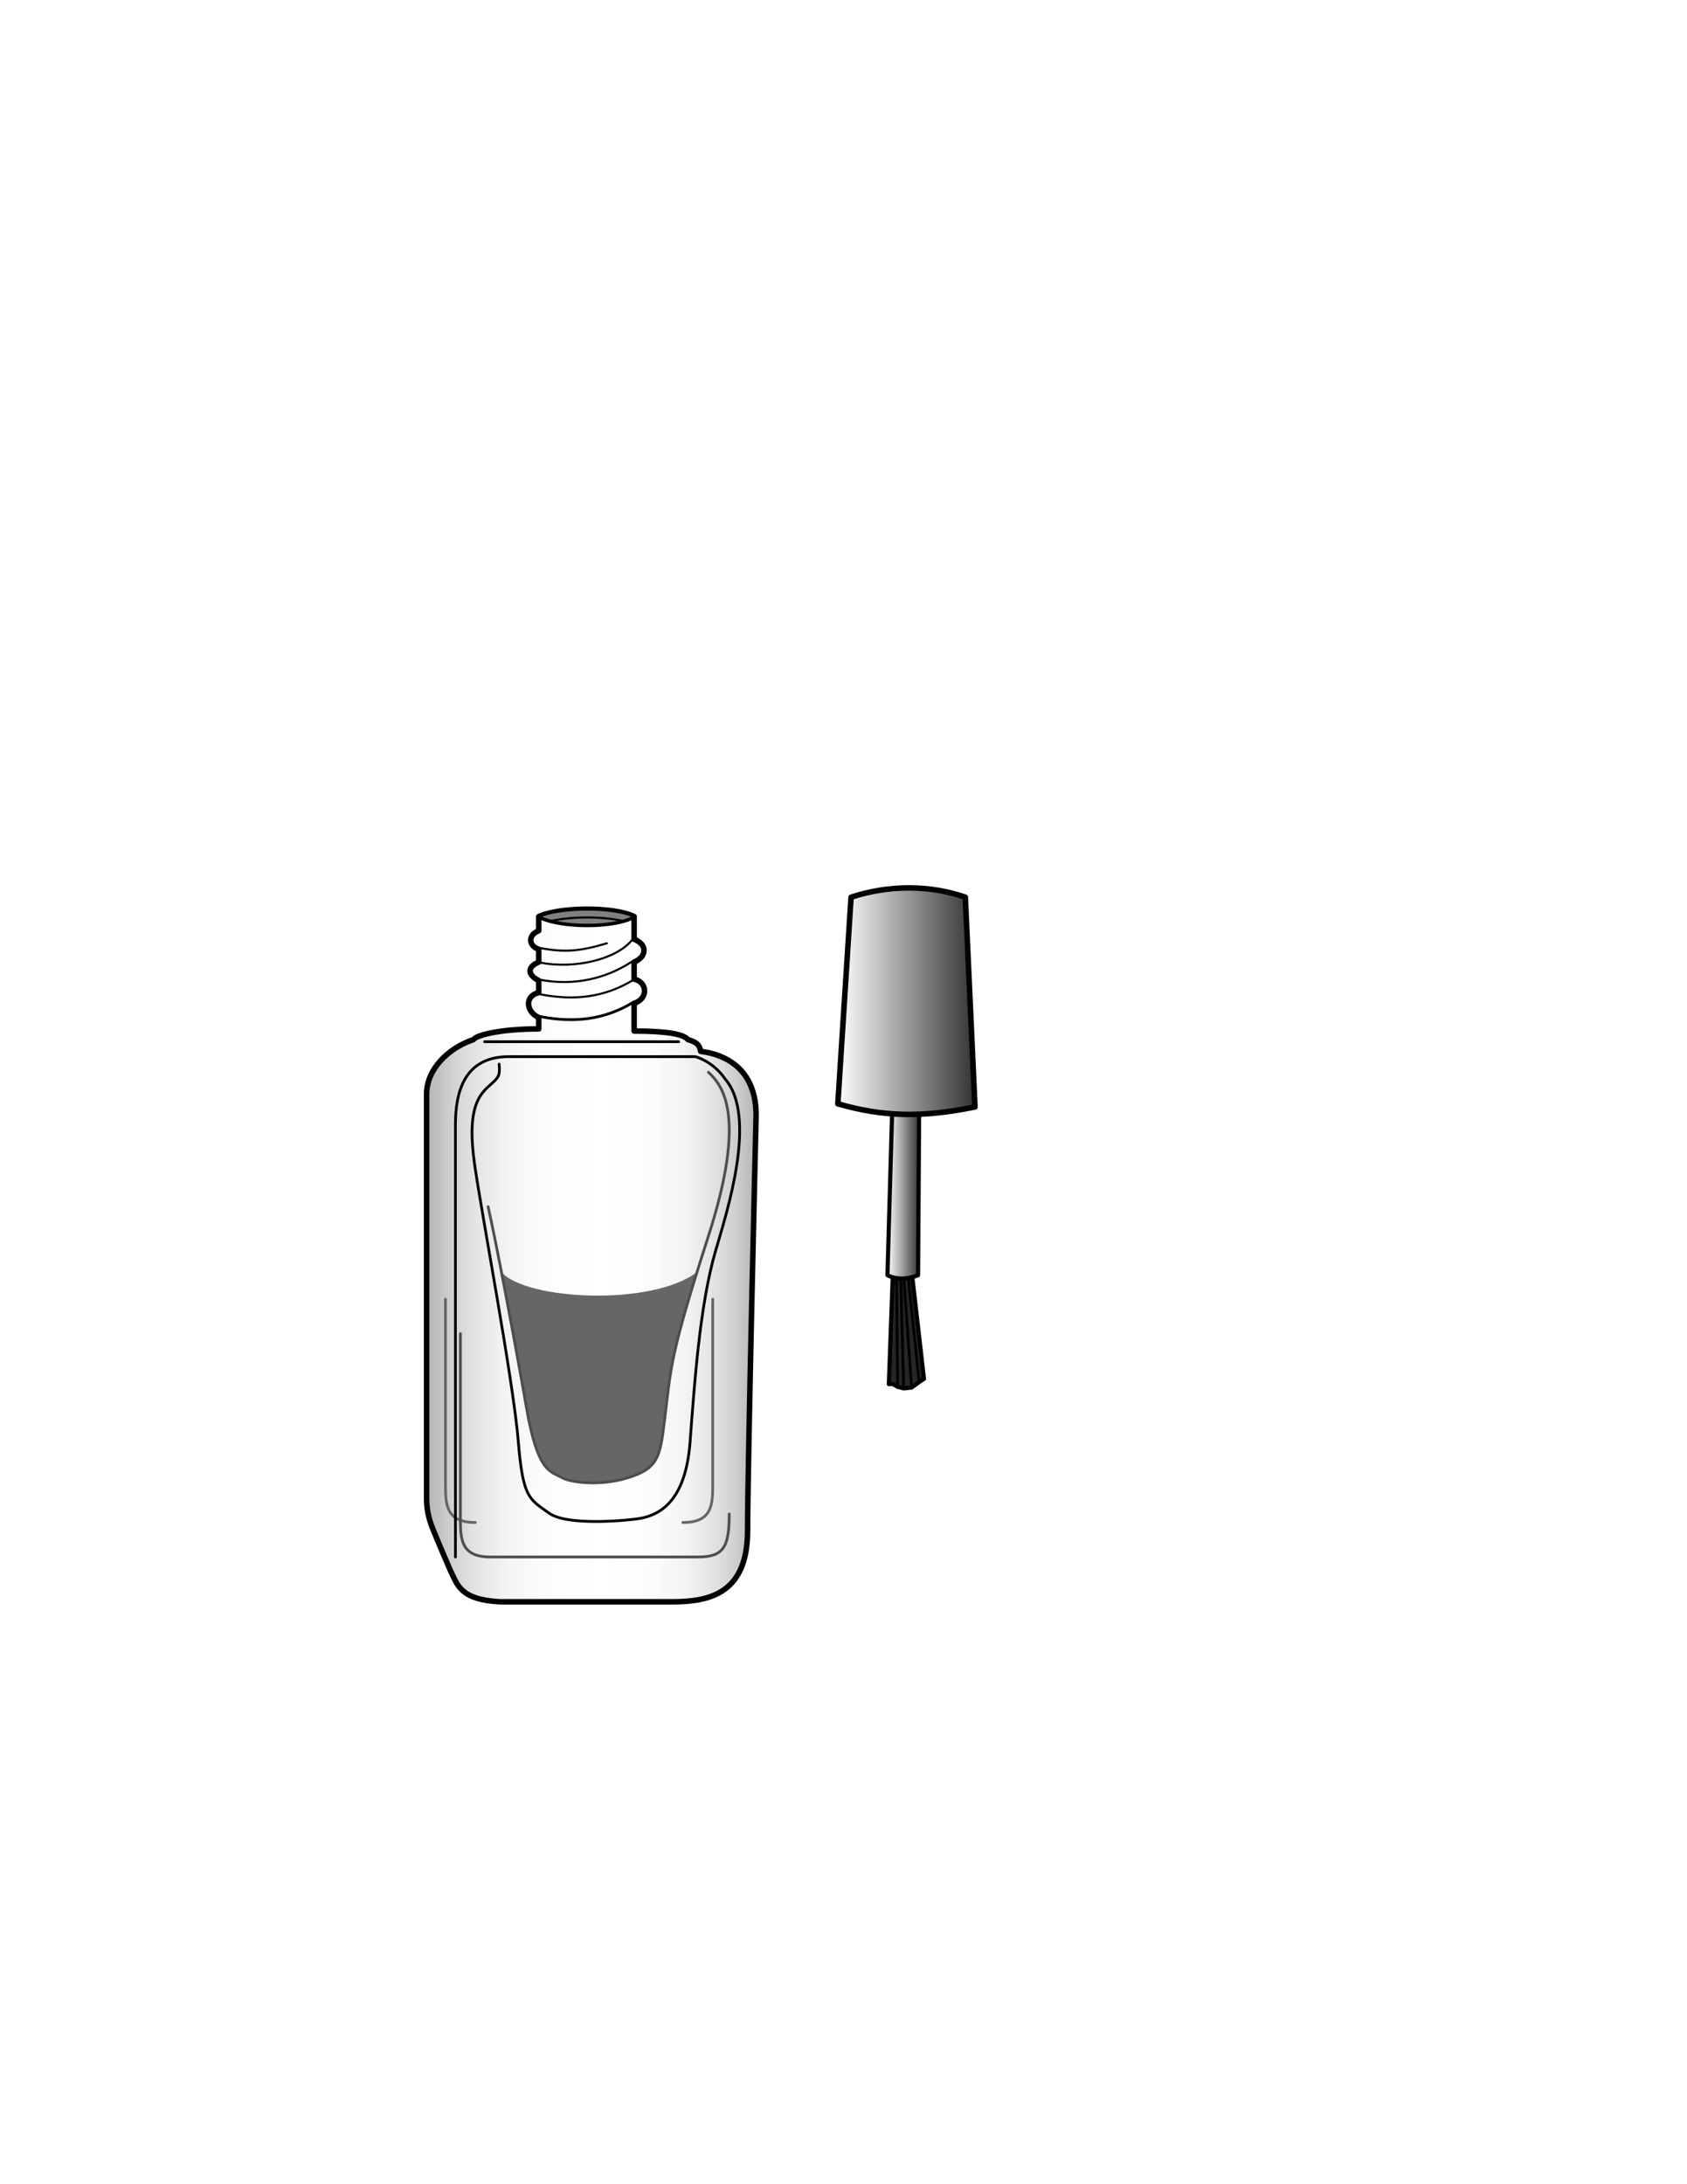 <?xml version="1.0"?><svg width="612" height="792" xmlns="http://www.w3.org/2000/svg">
 <switch>
  <g id="svg_1">
   <g id="bottle">
    <path id="svg_2" d="m230.044,373.86c12.097,0 17.95,1.161 19.497,3.095c3.017,0.911 4.204,1.768 4.643,4.255c11.605,1.547 20.116,8.51 20.116,23.211c0,0 -3.095,127.659 -3.095,150.482c0,22.824 -13.54,25.919 -27.466,25.919l-62.282,0c-14.7,-0.773 -15.474,-6.189 -18.182,-11.605c0,0 -3.714,-8.596 -5.416,-12.766c-1.249,-3.061 -3.095,-6.964 -3.095,-13.153c0,0 0,-137.717 0,-146.614s7.737,-16.634 17.021,-19.729c0.903,-1.547 9.469,-3.869 23.659,-3.869l0,-4.127c-4.642,-2.063 -5.223,-7.865 0,-9.025l0,-4.385c-4.126,-2.063 -4.255,-4.9 0,-6.705l0,-4.643c-3.675,-1.096 -4.062,-5.158 0,-6.706l0,-5.158c7.828,-3.503 27.245,-3.588 34.6,0l0,8.253c4.9,1.805 4.642,6.383 0,8.253l0,6.189c4.9,1.031 5.158,7.221 0,8.768l0,10.06z" stroke-linejoin="round" stroke-linecap="round" stroke-width="2" stroke="#000000" fill="url(#SVGID_1_)"/>
    <g id="svg_3">
     <polygon id="svg_4" points="      323.945,460.675 322.446,501.897 323.945,501.897 325.629,502.873 327.84,503.437 330.695,503.147 333.445,501.147       335.195,499.981 330.695,460.675     " stroke-linejoin="round" stroke-linecap="round" stroke-width="1.5" stroke="#000000" fill="#262626"/>
     <line id="svg_5" y2="502.873" x2="325.629" y1="460.675" x1="325.195" stroke-linejoin="round" stroke-linecap="round" stroke="#000000" fill="none"/>
     <line id="svg_6" y2="503.147" x2="330.695" y1="460.675" x1="327.695" stroke-linejoin="round" stroke-linecap="round" stroke="#000000" fill="none"/>
     <line id="svg_7" y2="501.147" x2="333.445" y1="460.675" x1="329.195" stroke-linejoin="round" stroke-linecap="round" stroke="#000000" fill="none"/>
     <line id="svg_8" y2="503.437" x2="327.84" y1="460.675" x1="326.695" stroke-linejoin="round" stroke-linecap="round" stroke="#000000" fill="none"/>
    </g>
    <path id="svg_9" d="m333.445,401.397l-0.397,61c-2.75,1.154 -7.103,2 -11.102,0l1.749,-61l9.75,0z" stroke-linejoin="round" stroke-linecap="round" stroke-width="1.5" stroke="#000000" fill="url(#SVGID_2_)"/>
    <path id="svg_10" d="m181.918,461.287c3.035,15.661 6.58,34.876 9.081,49.258c4.126,23.726 8.77,22.854 12.895,25.274c2.595,1.521 13.153,3.352 23.984,0s11.575,-7.565 13.153,-20.374c2.21,-17.957 1.917,-22.334 11.82,-54.158c-16.705,12.572 -62.104,10.058 -70.933,0z" fill="#666666"/>
    <path id="svg_11" d="m161.6,471.088l0,66.619c0,7.655 0,14.36 10.832,14.36" stroke-linejoin="round" stroke-linecap="round" stroke="#666666" fill="none"/>
    <path id="svg_12" d="m167.023,483.596l0,66.619c0,7.655 0,14.359 10.832,14.359l75.287,0c9.309,0 11.408,-3.481 11.408,-15.602" stroke-linejoin="round" stroke-linecap="round" stroke="#4D4D4D" fill="none"/>
    <path id="svg_13" d="m181.07,385.852c0.387,4.385 -0.064,4.707 -3.869,8.124c-4.07,3.655 -7.737,9.284 -5.029,28.24c2.708,18.955 14.03,78.204 15.86,100.579c1.677,20.503 3.997,20.762 11.219,25.919c6.641,4.742 29.09,2.614 33.269,1.806c7.995,-1.547 16.248,-7.479 17.795,-27.338c1.563,-20.055 3.353,-49.322 9.284,-69.632c4.151,-14.214 15.261,-48.598 3.482,-62.282c-4.514,-6.576 -10.85,-8.124 -10.85,-8.124s-51.819,0 -67.68,0c-15.861,0 -19.342,12.379 -19.342,24.758l0,156.672" stroke-linejoin="round" stroke-linecap="round" stroke="#000000" fill="none"/>
    <path id="svg_14" d="m257.02,388.818c4.901,4.642 14.184,15.216 0,59.315c-14.183,44.101 -13.504,47.134 -15.989,67.312c-1.578,12.809 -2.321,17.022 -13.153,20.374s-21.39,1.521 -23.984,0c-4.125,-2.421 -8.769,-1.549 -12.895,-25.274c-4.126,-23.727 -11.09,-60.605 -13.927,-72.984" stroke-linejoin="round" stroke-linecap="round" stroke="#4D4D4D" fill="none"/>
    <path id="svg_15" d="m258.567,471.088l0,66.619c0,7.655 0,14.36 -10.832,14.36" stroke-linejoin="round" stroke-linecap="round" stroke="#666666" fill="none"/>
    <line id="svg_16" y2="377.728" x2="175.798" y1="377.728" x1="246.204" stroke-linejoin="round" stroke-linecap="round" stroke="#000000" fill="none"/>
    <path id="svg_17" d="m196.168,368.648c12.236,2.311 22.999,1.125 33.399,-5.109" stroke-linejoin="round" stroke-linecap="round" stroke="#000000" fill="none"/>
    <path id="svg_18" d="m196.168,360.579c12.236,2.311 22.832,1.134 33.291,-5.07" stroke-linejoin="round" stroke-linecap="round" stroke-width="0.75" stroke="#000000" fill="none"/>
    <path id="svg_19" d="m196.168,355.298c12.236,2.311 23.793,-0.537 33.038,-6.579" stroke-linejoin="round" stroke-linecap="round" stroke-width="0.75" stroke="#000000" fill="none"/>
    <path id="svg_20" d="m196.168,349.091c12.236,2.31 27.166,-1.091 33.038,-8.145" stroke-linejoin="round" stroke-linecap="round" stroke-width="0.75" stroke="#000000" fill="none"/>
    <path id="svg_21" d="m219.964,340.525" stroke-linejoin="round" stroke-linecap="round" stroke="#000000" fill="none"/>
    <path id="svg_22" d="m196.168,343.794c9.094,1.718 14.833,0.982 23.977,-1.751" stroke-linejoin="round" stroke-linecap="round" stroke-width="0.75" stroke="#000000" fill="none"/>
    <path id="svg_23" d="m195.445,332.338c7.495,4.162 27.87,4.162 34.6,0" stroke-linejoin="round" stroke-linecap="round" stroke-width="1.5" stroke="#000000" fill="none"/>
    <path id="svg_24" d="m308.747,325.33l-4.801,74.915c16.25,4.652 29.999,5.152 49.749,1.152l-3.5,-76.067c-13,-4.5 -27.699,-4.5 -41.448,0z" stroke-linejoin="round" stroke-linecap="round" stroke-width="2" stroke="#000000" fill="url(#SVGID_3_)"/>
   </g>
   <g id="shade">
    <path id="svg_25" d="m230.044,332.338c-6.73,4.162 -27.105,4.162 -34.6,0c7.829,-3.503 27.245,-3.588 34.6,0z" stroke-linejoin="round" stroke-linecap="round" stroke="#000000" fill="#808080"/>
    <path id="svg_26" d="m199.757,333.973c7.549,-1.713 18.985,-1.741 26.265,0.002" stroke-linejoin="round" stroke-linecap="round" stroke-width="0.75" stroke="#000000" fill="none"/>
   </g>
  </g>
 </switch>
 <defs>
  <linearGradient y2="0.5" x2="1" y1="0.5" x1="-0" id="SVGID_1_">
   <stop stop-color="#B2B2B2" offset="0"/>
   <stop stop-color="#B8B8B8" offset="0.011"/>
   <stop stop-color="#D2D2D2" offset="0.081"/>
   <stop stop-color="#E6E6E6" offset="0.158"/>
   <stop stop-color="#F4F4F4" offset="0.246"/>
   <stop stop-color="#FCFCFC" offset="0.351"/>
   <stop stop-color="#FFFFFF" offset="0.527"/>
   <stop stop-color="#FCFCFC" offset="0.685"/>
   <stop stop-color="#F4F4F4" offset="0.78"/>
   <stop stop-color="#E6E6E6" offset="0.858"/>
   <stop stop-color="#D2D2D2" offset="0.927"/>
   <stop stop-color="#B8B8B8" offset="0.99"/>
   <stop stop-color="#B2B2B2" offset="1"/>
  </linearGradient>
  <linearGradient y2="0.5" x2="1" y1="0.5" x1="0" id="SVGID_2_">
   <stop stop-color="#FFFFFF" offset="0"/>
   <stop stop-color="#333333" offset="1"/>
  </linearGradient>
  <linearGradient y2="0.5" x2="1" y1="0.5" x1="0" id="SVGID_3_">
   <stop stop-color="#FFFFFF" offset="0"/>
   <stop stop-color="#333333" offset="1"/>
  </linearGradient>
 </defs>
 <g>
  <title>Layer 1</title>
 </g>
</svg>